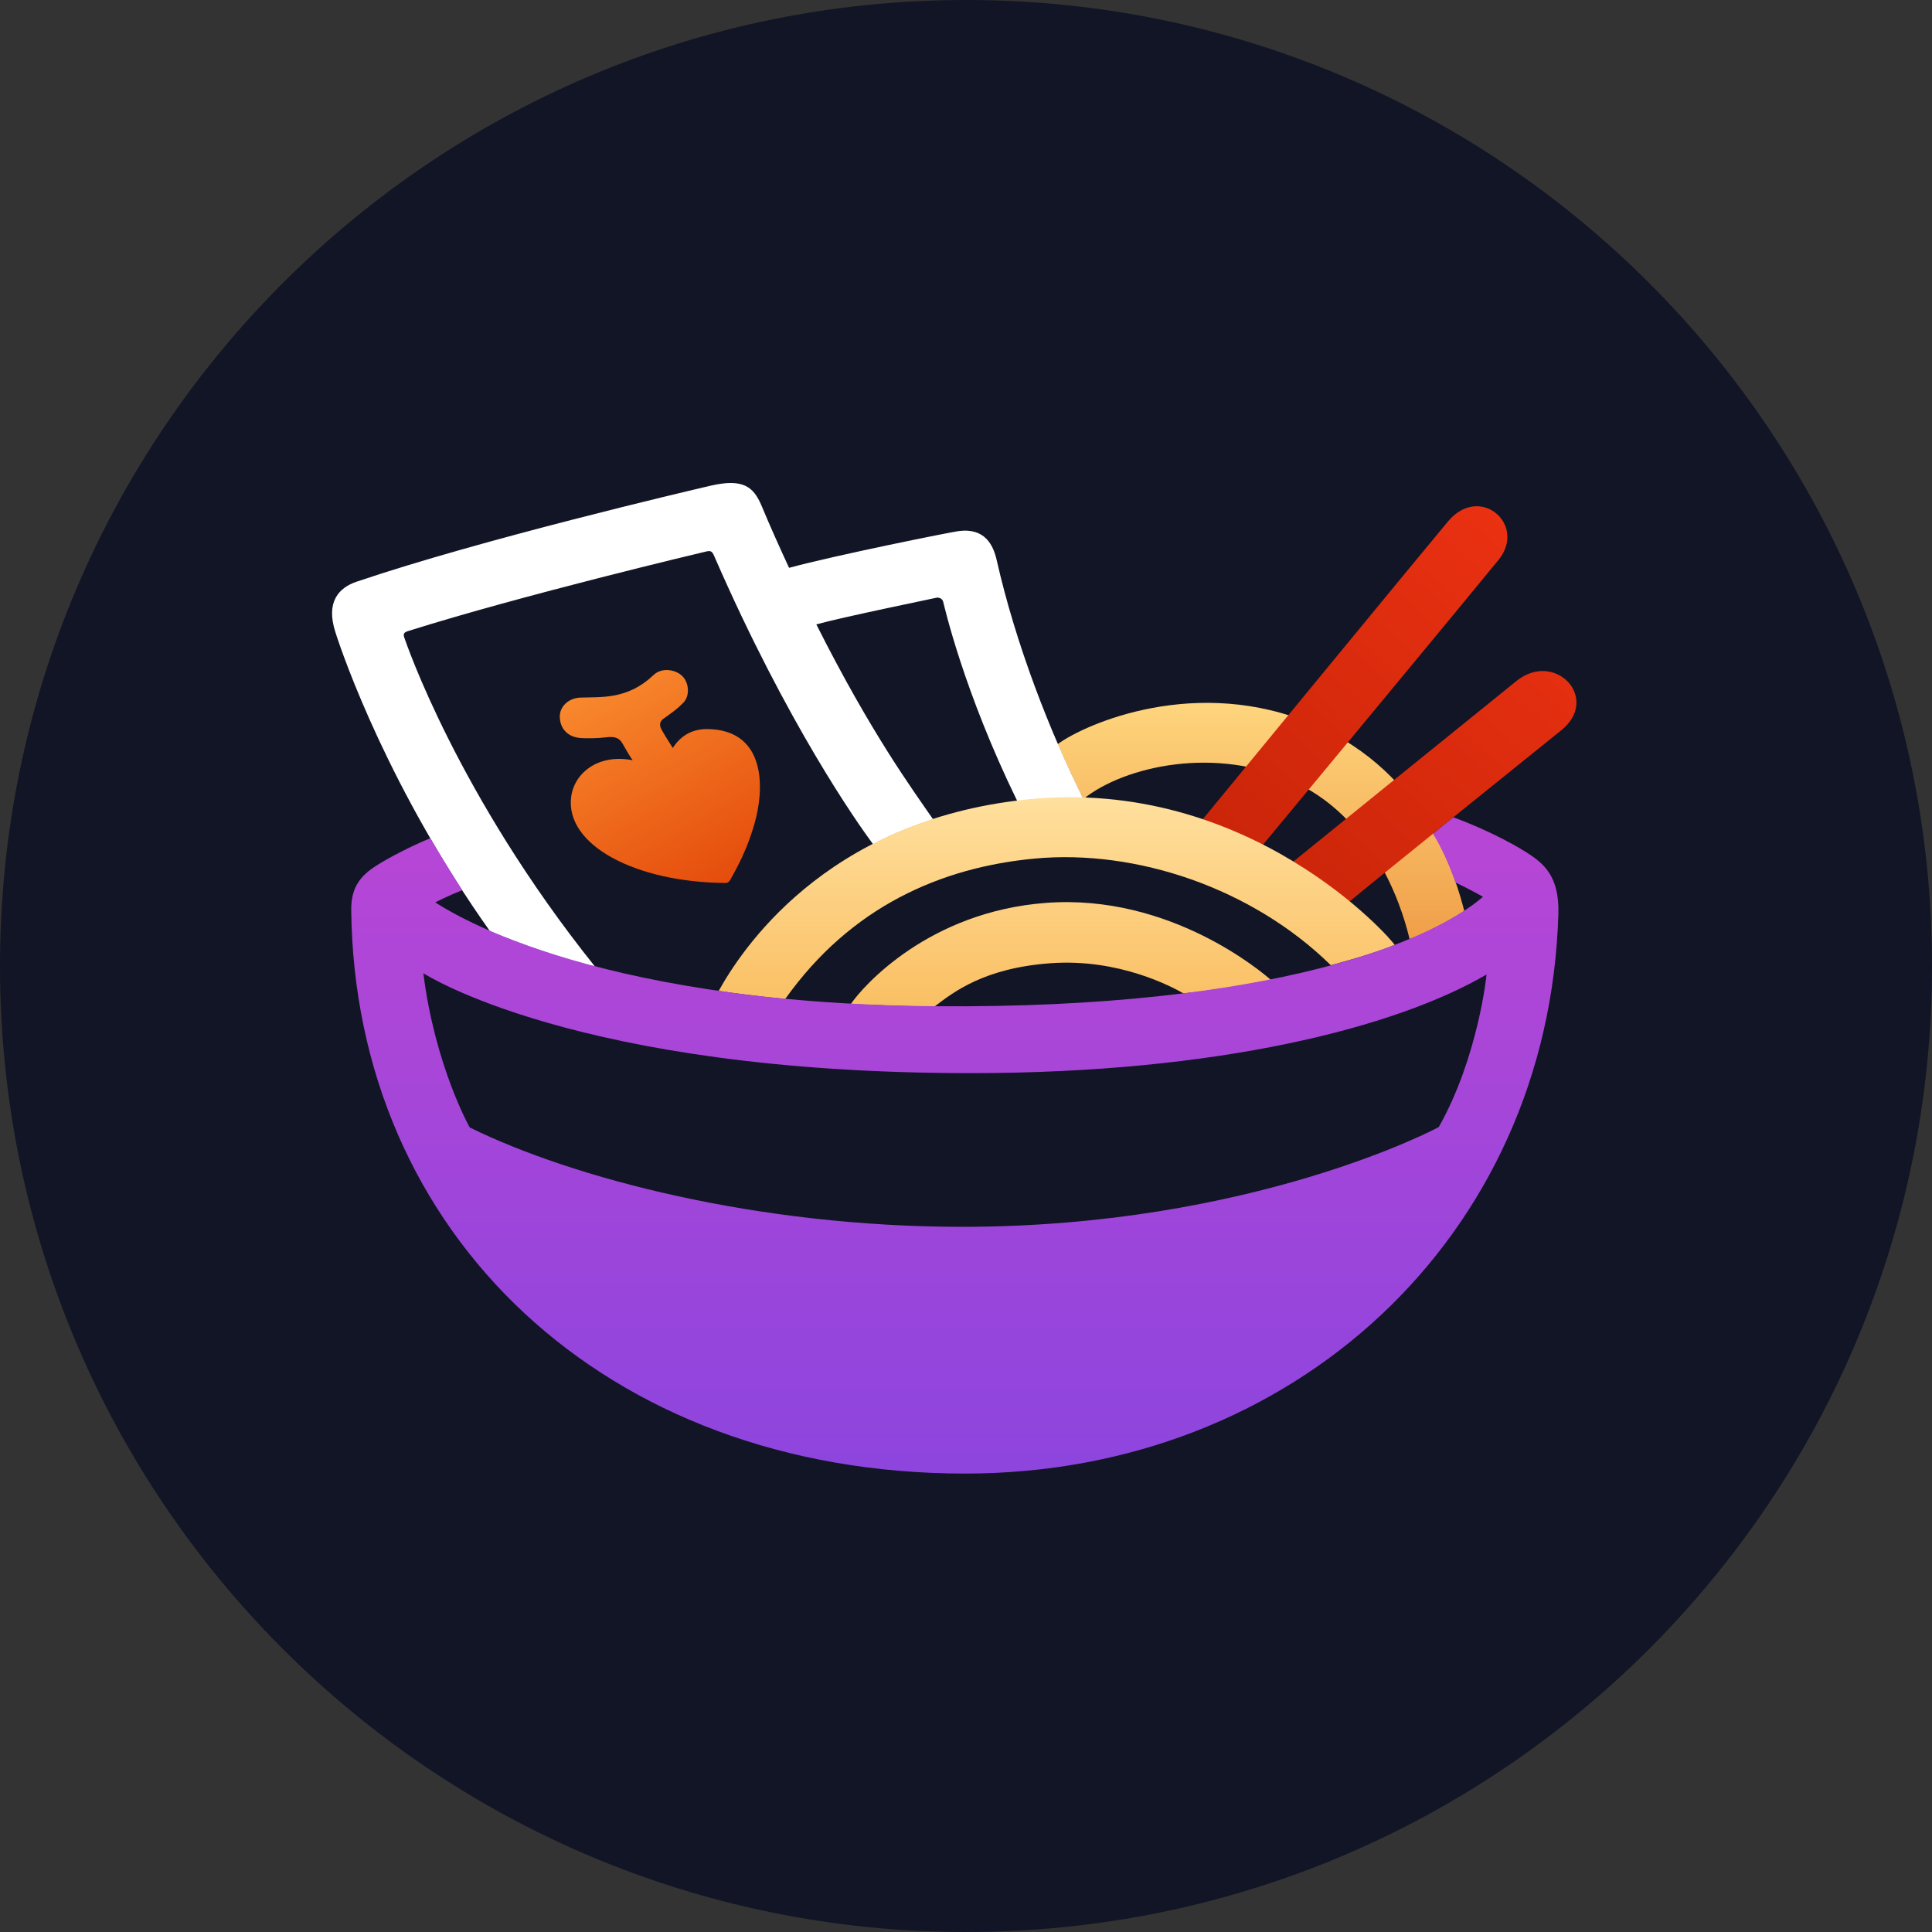 <svg width="64" height="64" viewBox="0 0 64 64" fill="none" xmlns="http://www.w3.org/2000/svg">
<rect x="0" y="0" width="64" height="64" fill="#333333" stroke="none"/>
<path d="M0 32C0 14.327 14.327 0 32 0V0C49.673 0 64 14.327 64 32V32C64 49.673 49.673 64 32 64V64C14.327 64 0 49.673 0 32V32Z" fill="#111525"/>
<path fill-rule="evenodd" clip-rule="evenodd" d="M43.518 24.001C39.666 22.351 35.964 23.967 35.037 24.651C35.037 24.651 35.513 25.75 35.889 26.467C37.251 25.375 40.292 24.692 42.899 25.917C45.74 27.242 46.559 30.533 46.693 31.108C47.612 30.758 48.514 30.175 48.506 30.175C48.255 29.208 47.286 25.617 43.518 24.001Z" fill="url(#paint0_linear_6558_13)"/>
<path fill-rule="evenodd" clip-rule="evenodd" d="M33.016 18.551C32.907 18.076 32.64 17.476 31.754 17.593C31.495 17.626 27.71 18.385 26.139 18.81C25.838 18.16 25.529 17.476 25.22 16.735C24.961 16.135 24.627 15.843 23.558 16.085C22.772 16.268 15.946 17.868 11.818 19.268C11.217 19.468 10.79 19.943 11.108 20.934C11.384 21.809 12.93 26.2 16.238 30.858C18.461 31.758 19.722 32.033 19.714 32.025C15.144 26.317 13.447 21.268 13.397 21.134C13.347 21.001 13.381 20.951 13.506 20.909C17.308 19.709 23.257 18.301 23.399 18.268C23.541 18.235 23.591 18.26 23.658 18.418C26.081 23.984 28.404 27.267 28.922 27.967C28.93 27.975 29.59 27.567 30.91 27.142C30.217 26.134 28.863 24.301 27.042 20.684C27.902 20.443 30.96 19.818 31.019 19.801C31.077 19.785 31.211 19.809 31.244 19.934C31.278 20.059 31.913 22.884 33.701 26.542C34.528 26.417 35.873 26.442 35.873 26.434C34.787 24.259 33.651 21.359 33.016 18.551Z" fill="white"/>
<path fill-rule="evenodd" clip-rule="evenodd" d="M47.971 17.268C47.395 17.951 41.045 25.675 39.833 27.15C40.811 27.467 41.83 27.992 41.83 27.992C42.783 26.85 48.874 19.493 49.651 18.535C50.578 17.376 49.024 16.018 47.971 17.268ZM50.244 22.551C49.526 23.126 43.593 27.933 42.841 28.542C43.861 29.15 44.696 29.875 44.705 29.866C45.289 29.366 50.553 25.134 51.698 24.209C53.043 23.151 51.523 21.534 50.244 22.551Z" fill="url(#paint1_linear_6558_13)"/>
<path fill-rule="evenodd" clip-rule="evenodd" d="M34.01 26.484C27.275 27.184 24.501 31.575 23.808 32.825C24.894 32.992 26.013 33.091 26.013 33.091C28.186 30.033 31.169 28.734 34.268 28.442C37.644 28.125 41.487 29.425 44.086 31.975C44.086 31.975 45.506 31.6 46.2 31.3C46.075 31.083 41.379 25.717 34.01 26.484ZM34.653 29.909C30.768 30.2 28.587 32.666 28.186 33.258C28.186 33.258 29.89 33.341 30.96 33.341C31.595 32.858 32.606 32.067 34.803 31.908C37.084 31.742 38.855 32.708 39.206 32.908C40.46 32.791 42.097 32.458 42.097 32.458C41.83 32.225 38.772 29.6 34.653 29.909Z" fill="url(#paint2_linear_6558_13)"/>
<path fill-rule="evenodd" clip-rule="evenodd" d="M50.537 28.217C50.061 27.917 49.15 27.442 48.148 27.075C48.139 27.075 47.471 27.617 47.471 27.625C47.922 28.333 48.215 29.233 48.215 29.233C48.699 29.467 49.133 29.708 49.125 29.708C47.438 31.166 42.199 33.416 31.011 33.333C19.255 33.241 14.659 30.033 14.417 29.892C14.417 29.892 14.91 29.642 15.311 29.492C15.311 29.492 15.069 29.108 14.802 28.675C14.526 28.233 14.258 27.767 14.258 27.767C13.69 27.992 12.863 28.417 12.454 28.683C11.952 29.008 11.626 29.383 11.635 30.15C11.752 40.849 20.015 48.814 31.972 48.814C42.817 48.814 51.306 40.99 51.623 30.283C51.665 28.983 51.097 28.575 50.537 28.217ZM47.663 37.332C47.655 37.349 41.48 40.64 31.872 40.64C25.104 40.64 18.979 39.032 15.562 37.349C15.553 37.341 14.409 35.299 14.024 32.241C14.024 32.233 19.054 35.549 32.156 35.549C40.352 35.549 46.226 34.041 49.242 32.283C49.251 32.283 48.958 35.041 47.663 37.332Z" fill="url(#paint3_linear_6558_13)"/>
<path fill-rule="evenodd" clip-rule="evenodd" d="M23.448 24.151C22.855 24.142 22.504 24.442 22.287 24.776C22.187 24.625 22.011 24.342 21.919 24.176C21.802 23.976 21.903 23.859 21.978 23.809C22.329 23.559 22.454 23.467 22.638 23.276C22.838 23.076 22.838 22.676 22.638 22.434C22.421 22.176 21.928 22.093 21.652 22.359C20.791 23.176 19.939 23.084 19.221 23.109C18.82 23.126 18.527 23.417 18.544 23.767C18.569 24.251 18.937 24.417 19.171 24.442C19.388 24.467 19.814 24.459 20.073 24.425C20.424 24.376 20.532 24.492 20.608 24.609C20.674 24.709 20.8 24.967 20.959 25.184C19.806 24.959 19.02 25.617 18.92 26.4C18.719 28 21.059 29.225 24.017 29.25C24.1 29.25 24.142 29.225 24.184 29.158C24.367 28.825 24.794 28.108 25.053 27.058C25.328 25.892 25.262 24.184 23.448 24.151Z" fill="url(#paint4_linear_6558_13)"/>
<defs>
<linearGradient id="paint0_linear_6558_13" x1="41.773" y1="31.113" x2="41.773" y2="23.284" gradientUnits="userSpaceOnUse">
<stop offset="0" stop-color="#F09F48"/>
<stop offset="1" stop-color="#FED57D"/>
</linearGradient>
<linearGradient id="paint1_linear_6558_13" x1="42.171" y1="29.25" x2="51.558" y2="18.796" gradientUnits="userSpaceOnUse">
<stop offset="2.1e-07" stop-color="#CB2509"/>
<stop offset="1" stop-color="#EA3112"/>
</linearGradient>
<linearGradient id="paint2_linear_6558_13" x1="35" y1="33.343" x2="35" y2="26.411" gradientUnits="userSpaceOnUse">
<stop offset="2.9e-07" stop-color="#FABF63"/>
<stop offset="1" stop-color="#FFE09E"/>
</linearGradient>
<linearGradient id="paint3_linear_6558_13" x1="31.635" y1="48.814" x2="31.635" y2="27.078" gradientUnits="userSpaceOnUse">
<stop stop-color="#8D45DE"/>
<stop offset="1" stop-color="#B846D5"/>
</linearGradient>
<linearGradient id="paint4_linear_6558_13" x1="23.88" y1="29.372" x2="19.969" y2="22.579" gradientUnits="userSpaceOnUse">
<stop stop-color="#E54C0C"/>
<stop offset="1" stop-color="#F8882D"/>
</linearGradient>
</defs>
</svg>
